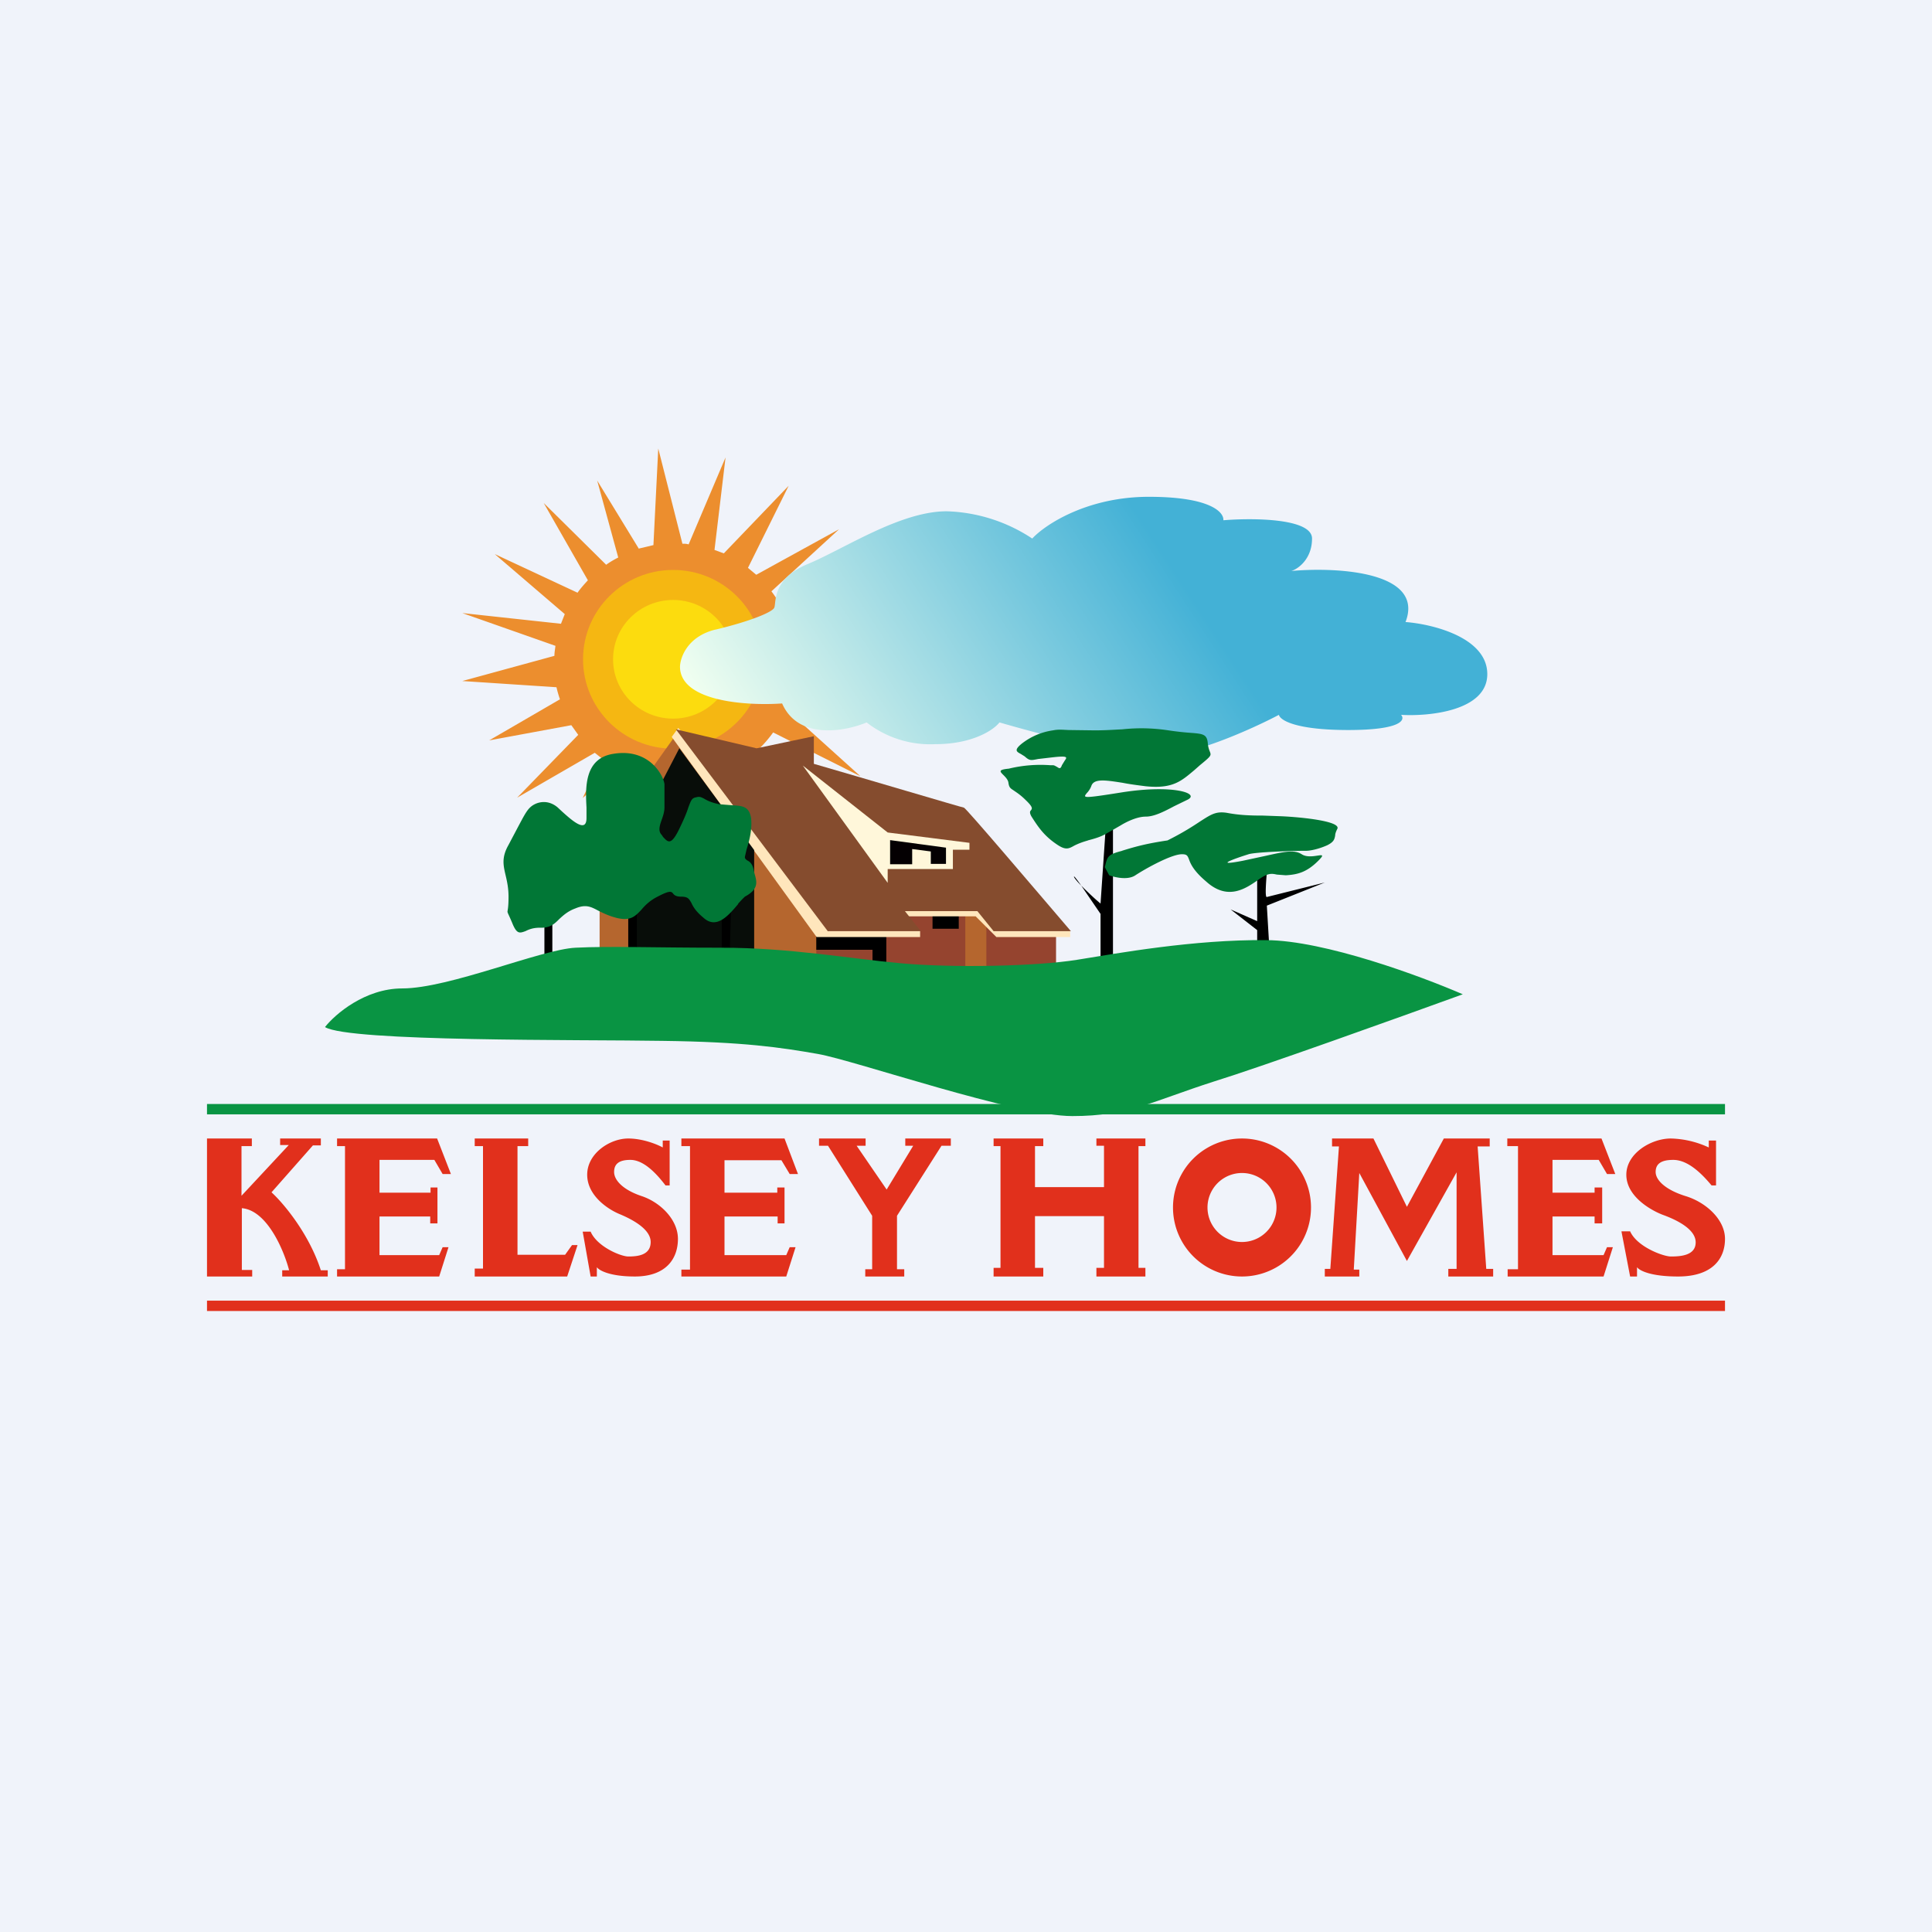 <!-- by TradingView --><svg width="56" height="56" viewBox="0 0 56 56" xmlns="http://www.w3.org/2000/svg"><path fill="#F0F3FA" d="M0 0h56v56H0z"/><path d="m18.52 15.9.42-.1.14-2.8.7 2.76c.06 0 .12 0 .18.02l1.07-2.52-.32 2.68.27.1 1.88-1.96-1.18 2.38.24.2 2.4-1.32-1.96 1.8a3.43 3.43 0 0 1 .43 3.42l2.15 1.94-2.53-1.27a3.5 3.5 0 0 1-4.54 1.03l-.98.87.55-1.15-.2-.16-2.25 1.3 1.77-1.82-.2-.28-2.38.44 2.05-1.19a3.45 3.45 0 0 1-.1-.35l-2.73-.18 2.67-.73c0-.1.02-.2.03-.29l-2.7-.95 2.86.31.11-.28-2.03-1.74 2.4 1.12c.09-.13.2-.25.3-.36l-1.28-2.24 1.81 1.79c.11-.08.23-.15.35-.21l-.61-2.23 1.21 1.98Z" fill="#EC8E2E"/><ellipse opacity=".7" cx="19.51" cy="19.11" rx="2.61" ry="2.59" fill="#FACA06"/><ellipse opacity=".7" cx="19.51" cy="19.11" rx="1.74" ry="1.72" fill="#FFEB0E"/><path d="M17.45 24.47v3.6h13.16v-1.22L19.69 21.2l-2.24 3.26Z" fill="#95442F"/><path d="M23.2 27.53V26.4l2.49.6v.91h-.4v-.38H23.2ZM27.03 26.92v-.48h.76v.48h-.76Z"/><path d="M23.66 26.7v1.34h-6.28V24.4l2.16-3.03 4.12 5.31ZM27.98 26.34v1.75h.61v-1.75H28Z" fill="#B5662E"/><path d="m23.67 27.16-4.2-5.8.19-.26c1.4 1.57 4.25 4.71 4.32 4.75.08.04 2.42.08 3.58.1l3.46 1.03v.18h-2.14l-.6-.6h-2.06l.45.42v.18h-3Z" fill="#FFE6BC"/><path d="m24 27-4.41-5.86 2.34.55 1.66-.35v.8c1.42.41 4.28 1.26 4.35 1.27.06.01 2.09 2.4 3.1 3.58H28.8l-.47-.58h-2.1l.46.58H24Z" fill="#854C2E"/><path d="m25.73 24.13-2.46-1.94 2.46 3.4v-.4h1.89v-.56h.48v-.2l-2.37-.3Z" fill="#FFF7DA"/><path d="M25.8 24.35v.7h.64v-.44l.54.07v.36h.44v-.47l-1.63-.22Z" fill="#040002"/><path d="M18.34 24.3V27.66h3.52v-3.02l-2.17-2.95-1.35 2.6Z" fill="#080D09"/><path d="M31.9 27.84v-1.35l-.56-.82c.17.17.4.39.56.52l.2-2.94.16.19v4.4h-.36Zm-.77-2.43c0 .03.09.14.21.26-.12-.17-.21-.29-.21-.26Zm5.31 1.56v.46h.35l-.07-1.18 1.68-.67-1.68.42c-.06.02-.02-.47 0-.71h-.28v1.41l-.77-.34.77.6Zm-20.66.96v-1.88l5.44-.85-.07 2.55h-.23v-1.7a3.69 3.69 0 0 0-1.77-.31c-.6.1-.7.35-.69.46v1.55h-.25V26.2a8.19 8.19 0 0 0-1.52-.07c-.26.05-.56.22-.68.3v1.5h-.23Z"/><path d="M11.66 28.65c-1.08 0-1.95.75-2.24 1.12.7.43 7.43.36 9.78.4 2.35.03 3.43.19 4.51.38 1.08.19 5.72 1.8 7.37 1.8 1.65 0 2.35-.44 4.1-1 1.39-.43 5.4-1.87 7.22-2.53-1.2-.52-4-1.56-5.7-1.57-2.1-.02-4.3.38-5.48.57-1.18.19-3.6.24-5.12.1-1.52-.14-3.22-.45-5.19-.45-1.97 0-3.24-.05-4.23 0-1 .05-3.66 1.18-5.02 1.18Z" fill="#099443"/><path d="M20.73 18.25c-.8.2-1.01.8-1.02 1.07 0 1.03 1.97 1.14 2.96 1.07.47 1.07 1.83.81 2.45.55a3 3 0 0 0 1.99.63c1.09 0 1.7-.42 1.86-.63 1.07.31 3.45.95 4.48.98 1.03.03 2.84-.79 3.62-1.2.03.15.47.44 2.01.44 1.55 0 1.66-.3 1.53-.44.83.05 2.5-.12 2.5-1.18s-1.58-1.45-2.37-1.51c.56-1.46-1.97-1.6-3.31-1.48.2-.06.6-.35.6-.94s-1.72-.6-2.57-.53c.02-.23-.37-.68-2.16-.68-1.78 0-3 .8-3.38 1.21a4.74 4.74 0 0 0-2.48-.79c-1.35 0-2.97 1.09-4.03 1.53-1.06.44-.9 1.14-.97 1.27-.07.13-.7.39-1.7.63Z" fill="url(#an0zujajs)"/><path d="M31.53 24.36c.35-.09.44-.14.63-.25l.33-.19c.13-.08.45-.25.72-.25.24 0 .52-.14.82-.3l.37-.18c.43-.19-.4-.46-1.9-.22-1.13.18-1.11.16-1 .02a.6.6 0 0 0 .13-.2c.07-.23.4-.18.91-.1.2.04.43.07.67.1.78.08 1.03-.15 1.4-.46l.17-.15c.33-.27.33-.28.29-.39a.79.79 0 0 1-.06-.23c-.02-.28-.13-.29-.52-.32a8.14 8.14 0 0 1-.62-.07 5.17 5.17 0 0 0-1.34-.03c-.23.01-.48.03-.8.03l-.76-.01c-.21-.01-.3-.02-.45.01a1.9 1.9 0 0 0-.91.39c-.23.19-.14.23-.01.3.04.03.09.05.13.09.12.1.16.09.36.05l.43-.05c.45-.05.41 0 .34.1l-.08.13c-.04.12-.08.09-.14.05-.04-.02-.08-.05-.12-.05h-.08a3.9 3.9 0 0 0-1.2.1c-.31.03-.26.08-.16.18.06.06.14.14.15.23.02.14.06.16.15.22.07.05.19.12.35.28.22.21.19.25.15.3-.02.02-.05.06.02.18.18.28.35.55.74.81.25.17.34.12.5.03.1-.05.22-.1.4-.15Zm1 .3c-.42.11-.43.16-.5.45l-.01.02.13.24c.16.06.54.15.76 0 .29-.19 1.04-.61 1.35-.61.14 0 .16.04.2.14.04.11.11.32.5.65.63.57 1.15.2 1.5-.04l.07-.05c.24-.16.34-.14.48-.11l.26.02c.33-.02.6-.08.94-.42.18-.18.12-.17-.02-.15-.13.02-.32.05-.46-.04-.22-.14-.52-.07-1.06.05l-.65.14c-.94.18-.12-.1.14-.18l.03-.01c.19-.06 1.2-.1 1.68-.1.09 0 .33-.04.6-.16.2-.1.21-.18.23-.28 0-.05.02-.11.06-.19.13-.22-.97-.34-1.6-.37l-.55-.02c-.36 0-.68-.01-1.05-.08-.32-.05-.46.05-.76.24-.21.14-.5.33-.96.56-.6.09-.9.17-1.32.3ZM21.4 26.2c-.28.33-.63.75-1.01.4-.22-.18-.3-.32-.35-.43-.07-.12-.1-.18-.3-.18-.15 0-.2-.05-.23-.09-.05-.06-.09-.1-.45.09-.22.11-.36.25-.47.38-.18.19-.31.33-.7.24-.24-.06-.4-.14-.54-.21-.21-.11-.36-.2-.67-.07-.22.08-.35.2-.46.3-.15.15-.27.27-.57.26-.2 0-.32.05-.42.1-.17.06-.25.09-.38-.23-.1-.24-.13-.28-.14-.33 0-.05.03-.1.03-.44 0-.24-.04-.43-.08-.6-.07-.3-.13-.53.08-.9l.28-.53c.15-.28.24-.46.35-.56.16-.15.49-.25.79 0l.14.13c.3.27.7.62.7.18v-.3c-.03-.57-.07-1.43.78-1.56 1.03-.17 1.45.62 1.48.88v.67c0 .13-.04.25-.08.36-.06.17-.11.33 0 .44l.04.06c.15.16.24.27.51-.32.11-.23.18-.4.22-.53.08-.21.1-.28.23-.3.1-.03.15 0 .23.04.08.05.2.11.43.16l.37.03c.3.02.5.02.56.37.04.34-.06.69-.13.91l-.05.22c0 .05.03.07.07.1.06.03.14.08.18.25l.03.13c.07.24.13.45-.28.67a3.4 3.4 0 0 0-.2.21Z" fill="#017736"/><path fill="#099443" d="M6 32h44v.3H6z"/><path fill="#E1301C" d="M6 37.7h44v.3H6z"/><path fill-rule="evenodd" d="M6 33.22V33h1.3v.22H7v1.44l1.37-1.47h-.25V33H9.3v.2h-.23l-1.2 1.36c.33.3 1.08 1.18 1.43 2.26h.2V37H8.18v-.18h.2c-.15-.58-.64-1.74-1.37-1.8v1.79h.3V37H6v-3.79ZM9.77 33v.22H10v3.57h-.23V37h2.96l.27-.85h-.17l-.1.23H11v-1.12h1.47v.2h.21v-1.04h-.2v.15H11v-.95h1.59l.24.41h.24l-.4-1.03h-2.9Zm9.98.22V33h2.99l.39 1.03h-.24l-.24-.4H21v.94h1.53v-.15h.21v1.04h-.2v-.2H21v1.12h1.79l.1-.23h.17l-.27.85h-3.04v-.2H20v-3.58h-.25ZM43.69 33v.22H44v3.57h-.3V37h2.78l.27-.85h-.17l-.1.23H45v-1.12h1.22v.2h.22v-1.04h-.22v.15H45v-.95h1.34l.24.41h.24l-.4-1.03H43.7Zm-29.93.22V33h1.55v.22H15v3.15h1.38l.2-.28h.16l-.3.91h-2.68v-.23H14v-3.55h-.24ZM17.12 37l-.23-1.3h.23c.19.44.88.72 1.09.72.26 0 .65-.03.65-.42 0-.38-.55-.66-.88-.8-.33-.13-.96-.53-.96-1.15 0-.62.66-1.05 1.19-1.05.42 0 .84.17 1 .26v-.2h.2v1.3h-.12c-.35-.46-.69-.74-1.02-.74-.33 0-.47.12-.47.35 0 .24.26.52.8.7.54.18 1.05.68 1.05 1.24 0 .57-.34 1.09-1.25 1.09-.73 0-1.04-.18-1.1-.27V37h-.18ZM47 35.7l.25 1.3h.2v-.27c.07.1.4.27 1.19.27 1 0 1.36-.52 1.36-1.09 0-.56-.55-1.06-1.14-1.24-.58-.18-.87-.46-.87-.7 0-.23.15-.35.51-.35s.73.28 1.11.74h.13v-1.3h-.21v.2a2.75 2.75 0 0 0-1.1-.26c-.57 0-1.29.43-1.29 1.05 0 .62.69 1.02 1.05 1.16.36.13.96.4.96.8 0 .38-.43.41-.72.41-.22 0-.98-.28-1.18-.73H47ZM23.74 33v.21H24l1.28 2.03v1.55h-.2V37h1.13v-.21H26v-1.55l1.29-2.03h.27V33h-1.32v.21h.23l-.77 1.27-.87-1.27h.26V33h-1.35Zm5.06.22V33h1.44v.22H30v1.19h2v-1.2h-.22V33h1.42v.22H33v3.53h.2V37h-1.42v-.25H32v-1.5h-2v1.5h.24V37H28.8v-.25h.2v-3.53h-.2ZM36 37a2 2 0 1 0 0-4 2 2 0 0 0 0 4Zm0-1a1 1 0 1 0 0-2 1 1 0 0 0 0 2Zm2.4 1v-.22h.16l.25-3.55h-.2V33h1.2l.97 1.98L41.85 33h1.33v.23h-.35l.25 3.55h.2V37h-1.3v-.22h.24v-2.8l-1.44 2.57L39.4 34l-.16 2.8h.16V37H38.4Z" fill="#E1301C"/><defs><linearGradient id="an0zujajs" x1="20.1" y1="20.15" x2="31.56" y2="12.7" gradientUnits="userSpaceOnUse"><stop stop-color="#F1FFF0"/><stop offset="1" stop-color="#43B1D6"/></linearGradient></defs></svg>